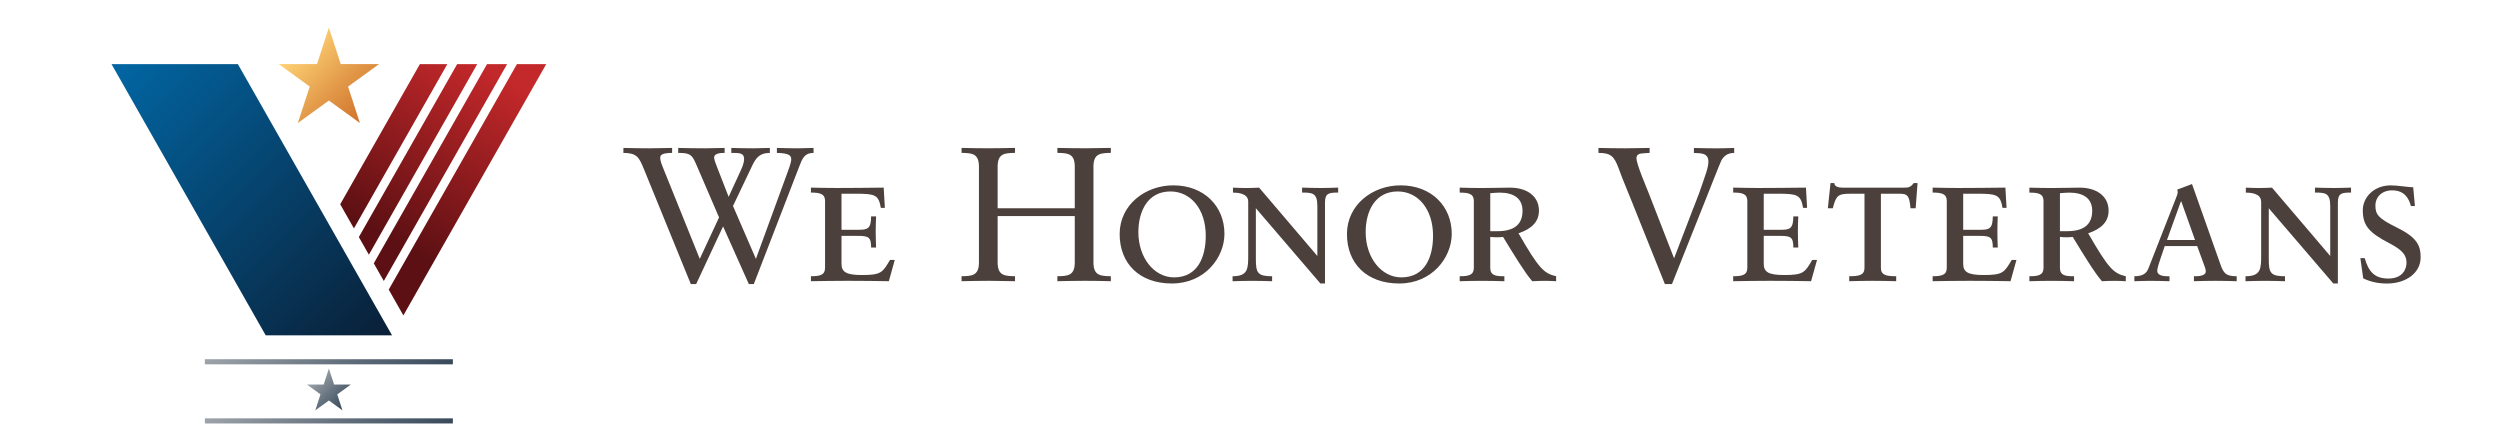 <?xml version="1.0" encoding="UTF-8"?>
<svg id="Layer_2" data-name="Layer 2" xmlns="http://www.w3.org/2000/svg" width="860" height="150" xmlns:xlink="http://www.w3.org/1999/xlink" viewBox="0 0 860 150">
  <defs>
    <style>
      .cls-1 {
        fill: url(#linear-gradient-2);
      }

      .cls-2 {
        fill: url(#linear-gradient-6);
      }

      .cls-3 {
        fill: #4b403c;
      }

      .cls-4 {
        fill: url(#linear-gradient-5);
      }

      .cls-5 {
        fill: none;
      }

      .cls-6 {
        fill: url(#linear-gradient-7);
      }

      .cls-7 {
        fill: url(#linear-gradient-9);
      }

      .cls-8 {
        fill: url(#linear-gradient-3);
      }

      .cls-9 {
        fill: url(#linear-gradient);
      }

      .cls-10 {
        fill: url(#linear-gradient-4);
      }

      .cls-11 {
        fill: url(#linear-gradient-8);
      }
    </style>
    <linearGradient id="linear-gradient" x1="107.68" y1="129.82" x2="118.65" y2="140.8" gradientUnits="userSpaceOnUse">
      <stop offset="0" stop-color="#9fa5ab"/>
      <stop offset=".56" stop-color="#616e7b"/>
      <stop offset="1" stop-color="#364759"/>
    </linearGradient>
    <linearGradient id="linear-gradient-2" x1="100.68" y1="16.43" x2="125.75" y2="41.5" gradientUnits="userSpaceOnUse">
      <stop offset="0" stop-color="#ffd577"/>
      <stop offset=".55" stop-color="#e39b4a"/>
      <stop offset="1" stop-color="#cf7028"/>
    </linearGradient>
    <linearGradient id="linear-gradient-3" x1="128.95" y1="96.39" x2="171.76" y2="20.38" gradientUnits="userSpaceOnUse">
      <stop offset="0" stop-color="#5c1013"/>
      <stop offset=".17" stop-color="#5c1013"/>
      <stop offset=".5" stop-color="#891a1d"/>
      <stop offset=".94" stop-color="#c3282a"/>
      <stop offset="1" stop-color="#c3282a"/>
    </linearGradient>
    <linearGradient id="linear-gradient-4" x1="137.95" y1="101.45" x2="180.75" y2="25.44" xlink:href="#linear-gradient-3"/>
    <linearGradient id="linear-gradient-5" x1="121.17" y1="92" x2="163.97" y2="16" xlink:href="#linear-gradient-3"/>
    <linearGradient id="linear-gradient-6" x1="112.42" y1="87.08" x2="155.22" y2="11.07" xlink:href="#linear-gradient-3"/>
    <linearGradient id="linear-gradient-7" x1="134.06" y1="116.15" x2="42.1" y2="24.19" gradientUnits="userSpaceOnUse">
      <stop offset="0" stop-color="#0a1f36"/>
      <stop offset="1" stop-color="#0264a0"/>
    </linearGradient>
    <linearGradient id="linear-gradient-8" x1="90.66" y1="101.98" x2="135.9" y2="147.22" xlink:href="#linear-gradient"/>
    <linearGradient id="linear-gradient-9" x1="90.66" y1="122.32" x2="135.9" y2="167.56" xlink:href="#linear-gradient"/>
  </defs>
  <g id="Layer_1-2" data-name="Layer 1">
    <g>
      <path class="cls-3" d="m247.36,74.8l-7.81-18.13c-1.51-3.48-2.1-4.07-6.24-4.07v-1.71c3.09.07,6.11.13,9.13.13,2.23,0,4.66-.13,6.83-.13v1.71c-1.18,0-3.61.06-3.61,1.64,0,.52.46,1.84.72,2.5l4.27,10.97,4.14-9c.79-1.71,1.18-2.96,1.18-4.01,0-2.1-1.57-2.1-4.4-2.1v-1.71c2.43.07,5.13.13,7.55.13,1.77,0,3.87-.13,5.71-.13v1.71c-3.42,0-4.73,1.64-5.98,4.2l-6.7,14.06,7.88,18.19,10.97-30.01c1.12-2.95,1.18-3.81,1.18-4.27,0-1.18-.66-2.1-4.93-2.17v-1.71c2.43.07,4.93.13,7.35.13,1.65,0,3.55-.13,5.26-.13v1.71c-3.09,0-3.81,1.84-4.86,4.53l-15.69,40.59h-1.71l-8.86-19.83-9.26,19.83h-1.84l-16.29-39.93c-1.51-3.61-2.3-5.19-6.9-5.19v-1.71c2.89.07,6.11.13,9,.13,2.5,0,5.25-.13,7.75-.13v1.71c-3.02,0-4.07.59-4.07,1.51,0,.66,0,1.18.72,3.02l12.87,31.92,6.63-14.25Z"/>
      <g>
        <path class="cls-3" d="m305.76,96.73c-4.73-.07-9.39-.13-14.12-.13-4.21,0-8.48.07-12.68.13v-1.71c3.09,0,4.86-.39,4.86-2.89v-22.99c0-2.49-1.77-2.89-4.86-2.89v-1.71c2.96.07,5.91.13,8.87.13,5.39,0,10.84-.07,16.16-.13l.4,6.96h-1.38c-.79-4.47-1.9-4.86-8.67-4.86h-4.86v12.41h5.45c3.29,0,4.73-.07,4.73-4.6h1.71c-.06,1.7-.13,3.48-.13,5.25s.07,3.61.13,5.45h-1.71c0-3.61-.85-4.01-4.73-4.01h-5.45v9.59c0,2.82,1.58,3.88,7.03,3.88,6.63,0,7.09-.86,9.65-5.19h1.64l-2.03,7.29Z"/>
        <path class="cls-3" d="m369.72,71.64v-14.32c0-4.6-2.49-4.66-5.98-4.73v-1.71c3.49.07,6.57.13,9.72.13,2.82,0,5.72-.13,8.67-.13v1.71c-3.48.07-5.98.13-5.98,4.73v32.97c0,4.6,2.5,4.66,5.98,4.73v1.71c-2.96-.07-5.91-.13-8.87-.13s-6.11.07-9.52.13v-1.71c3.49-.06,5.98-.13,5.98-4.73v-15.96h-26.53v15.96c0,4.6,2.5,4.66,5.98,4.73v1.71c-3.15,0-5.98-.13-8.87-.13-3.15,0-6.24.07-9.52.13v-1.71c3.48-.06,5.98-.13,5.98-4.73v-32.97c0-4.6-2.5-4.66-5.98-4.73v-1.71c3.09.07,6.11.13,9.06.13s6.05-.07,9.33-.13v1.71c-3.48.07-5.98.13-5.98,4.73v14.32h26.53Z"/>
        <path class="cls-3" d="m403.61,63.76c10.64,0,17.6,7.23,17.6,16.68,0,8.15-6.76,17.08-18.06,17.08s-17.99-6.96-17.99-17.01,8.8-16.75,18.45-16.75m.27,31.66c8.27,0,10.9-7.23,10.9-14.32,0-9.19-5.19-15.24-12.15-15.24-7.88,0-11.03,6.89-11.03,13.99,0,8.8,5.39,15.57,12.28,15.57"/>
        <path class="cls-3" d="m429.39,69.35c0-2.96-3.94-3.09-5.25-3.09v-1.71c1.58.07,3.09.13,4.6.13,1.38,0,3.02-.07,4.4-.13l20.03,23.51v-17.21c0-4.53-1.77-4.6-5.25-4.6v-1.71c2.1.07,4.4.13,6.5.13,1.9,0,4.01-.07,5.91-.13v1.71c-3.08,0-4.53.13-4.53,3.42v27.85h-1.58l-22.2-25.88v17.54c0,4.73.66,5.85,5.59,5.85v1.71c-2.17-.07-4.67-.13-6.9-.13s-4.47.07-6.7.13v-1.71c5.38,0,5.38-2.69,5.38-7.42v-18.26Z"/>
        <path class="cls-3" d="m481.8,63.76c10.64,0,17.6,7.23,17.6,16.68,0,8.15-6.76,17.08-18.06,17.08s-17.99-6.96-17.99-17.01,8.8-16.75,18.45-16.75m.26,31.66c8.28,0,10.91-7.23,10.91-14.32,0-9.19-5.19-15.24-12.15-15.24-7.88,0-11.03,6.89-11.03,13.99,0,8.8,5.39,15.57,12.28,15.57"/>
        <path class="cls-3" d="m507,69.15c0-2.5-1.77-2.89-4.86-2.89v-1.71c2.5.07,5.06.13,7.55.13,3.15,0,7.55-.13,9.79-.13,5.45,0,9.92,2.69,9.92,7.95,0,3.74-2.5,6.24-7.03,7.75,7.03,12.22,8.74,13.79,12.94,14.78v1.71c-1.25-.07-2.69-.13-3.94-.13-1.45,0-2.82.06-4.27.13-2.56-2.89-6.63-9.65-10.05-15.24-.66.07-1.51.13-2.17.13-.72,0-1.57-.07-2.23-.13v10.64c0,2.69,1.97,2.89,4.86,2.89v1.71c-2.43-.07-5.19-.13-7.82-.13-2.49,0-5.06.06-7.55.13v-1.71c3.09,0,4.86-.39,4.86-2.89v-22.99Zm8.08,10.38c5.52,0,8.67-2.1,8.67-7.03,0-4.14-2.89-6.24-7.88-6.24-.59,0-2.56.13-3.22.2v13.07h2.43Z"/>
        <path class="cls-3" d="m561.83,70.53c-1.64-4.2-3.55-8.47-5.06-12.74-1.51-3.94-2.56-5.19-6.9-5.19v-1.71c3.09.07,6.17.13,9.26.13,2.76,0,5.58-.13,8.34-.13v1.71c-.99.07-1.91.07-2.83.2-.92.07-1.7.59-1.7,1.58,0,2.17,3.48,10.11,4.2,12.02l8.74,22.46,4.99-13c1.57-4.27,3.42-8.47,4.79-12.74.66-2.1,2.03-5.32,2.03-7.49,0-3.09-2.63-2.89-4.99-3.02v-1.71c2.56.07,5.19.13,7.75.13,2.04,0,4.07-.07,6.11-.13v1.71c-2.23,0-3.48.98-4.4,2.56-.39.72-4.86,12.09-4.99,12.41l-12.02,30.15h-2.43l-10.9-27.19Z"/>
        <path class="cls-3" d="m623.01,96.73c-4.73-.07-9.39-.13-14.12-.13-4.2,0-8.47.07-12.67.13v-1.71c3.09,0,4.86-.39,4.86-2.89v-22.99c0-2.49-1.77-2.89-4.86-2.89v-1.71c2.96.07,5.91.13,8.87.13,5.39,0,10.84-.07,16.16-.13l.39,6.96h-1.38c-.79-4.47-1.91-4.86-8.67-4.86h-4.86v12.41h5.45c3.29,0,4.73-.07,4.73-4.6h1.7c-.07,1.7-.13,3.48-.13,5.25s.06,3.61.13,5.45h-1.7c0-3.61-.85-4.01-4.73-4.01h-5.45v9.59c0,2.82,1.58,3.88,7.03,3.88,6.64,0,7.09-.86,9.65-5.19h1.65l-2.04,7.29Z"/>
        <path class="cls-3" d="m641.39,66.65h-4.99c-4.01,0-4.8.53-5.91,4.99h-1.71l.92-8.67h1.31c0,1.25,1.51,1.58,2.89,1.58h20.95c1.51,0,2.3,0,3.48-1.58h1.31l-.66,8.67h-1.77c-.39-4.2-.92-4.99-3.61-4.99h-6.57v25.48c0,2.5,1.77,2.89,5.26,2.89v1.71c-2.83-.07-5.58-.13-8.21-.13s-5.06.07-7.95.13v-1.71c3.48,0,5.25-.39,5.25-2.89v-25.48Z"/>
        <path class="cls-3" d="m691.63,96.73c-4.73-.07-9.39-.13-14.12-.13-4.2,0-8.47.07-12.68.13v-1.71c3.09,0,4.86-.39,4.86-2.89v-22.99c0-2.49-1.77-2.89-4.86-2.89v-1.71c2.96.07,5.91.13,8.87.13,5.39,0,10.84-.07,16.16-.13l.39,6.96h-1.38c-.79-4.47-1.9-4.86-8.67-4.86h-4.86v12.41h5.45c3.29,0,4.73-.07,4.73-4.6h1.71c-.07,1.7-.13,3.48-.13,5.25s.07,3.61.13,5.45h-1.71c0-3.61-.86-4.01-4.73-4.01h-5.45v9.59c0,2.82,1.58,3.88,7.03,3.88,6.63,0,7.09-.86,9.65-5.19h1.64l-2.03,7.29Z"/>
        <path class="cls-3" d="m702.97,69.15c0-2.5-1.77-2.89-4.86-2.89v-1.71c2.5.07,5.06.13,7.55.13,3.15,0,7.55-.13,9.79-.13,5.45,0,9.91,2.69,9.91,7.95,0,3.74-2.49,6.24-7.03,7.75,7.03,12.22,8.74,13.79,12.94,14.78v1.71c-1.25-.07-2.69-.13-3.93-.13-1.45,0-2.83.06-4.27.13-2.56-2.89-6.64-9.65-10.05-15.24-.66.07-1.51.13-2.17.13-.72,0-1.57-.07-2.23-.13v10.64c0,2.69,1.97,2.89,4.86,2.89v1.71c-2.43-.07-5.19-.13-7.82-.13-2.49,0-5.06.06-7.55.13v-1.71c3.09,0,4.86-.39,4.86-2.89v-22.99Zm8.08,10.38c5.52,0,8.67-2.1,8.67-7.03,0-4.14-2.89-6.24-7.88-6.24-.59,0-2.56.13-3.22.2v13.07h2.43Z"/>
        <path class="cls-3" d="m754.71,95.02h.78c1.64,0,3.29-.46,3.29-1.57,0-.79-.2-1.31-.52-2.17l-2.43-6.63h-11.16l-1.45,4.27c-.26.85-1.12,3.09-1.12,4.27,0,1.58,2.17,1.84,3.42,1.84h.79v1.71c-2.24-.07-4.47-.13-6.7-.13-1.71,0-3.61.07-5.39.13v-1.71c3.35,0,4.33-1.38,4.86-2.76l9.39-23.97c.33-.79.65-1.58.65-2.17,0-.33-.07-.59-.13-.92l5.06-1.91,9.85,27.85c1.05,3.02,2.04,3.87,5.52,3.87v1.71c-2.5-.07-4.93-.13-7.36-.13s-4.92.07-7.35.13v-1.71Zm-4.34-25.74h-.14l-4.79,13.27h9.65l-4.73-13.27Z"/>
        <path class="cls-3" d="m777.82,69.35c0-2.96-3.94-3.09-5.25-3.09v-1.71c1.57.07,3.09.13,4.6.13,1.38,0,3.02-.07,4.4-.13l20.03,23.51v-17.21c0-4.53-1.77-4.6-5.25-4.6v-1.71c2.1.07,4.4.13,6.5.13,1.91,0,4-.07,5.91-.13v1.71c-3.08,0-4.53.13-4.53,3.42v27.85h-1.57l-22.2-25.88v17.54c0,4.73.66,5.85,5.58,5.85v1.71c-2.16-.07-4.66-.13-6.89-.13s-4.47.07-6.7.13v-1.71c5.39,0,5.39-2.69,5.39-7.42v-18.26Z"/>
        <path class="cls-3" d="m811.95,88.79h1.51c1.31,4.6,3.35,7.03,8.14,7.03,5.06,0,6.24-3.42,6.24-5.45,0-2.69-1.51-4.4-5.91-6.7-7.22-3.74-9.13-6.24-9.13-11.36,0-4.47,3.87-8.54,9.59-8.54,2.5,0,5.59.59,7.75.66l.59,6.44h-1.38c-.72-2.63-2.17-5.39-6.5-5.39-3.41,0-5.71,2.23-5.71,5.25s.98,4.4,7.29,7.49c6.96,3.42,8.27,6.17,8.27,10.31,0,5.25-4.86,9-11.62,9-3.02,0-5.65-.59-8.14-1.78l-.98-6.96Z"/>
      </g>
    </g>
    <polygon class="cls-9" points="111.35 132.27 105.57 132.27 110.24 135.67 108.46 141.16 113.13 137.77 117.8 141.16 116.02 135.67 120.69 132.27 114.92 132.27 113.13 126.78 111.35 132.27"/>
    <g>
      <polygon class="cls-1" points="109.06 22.03 95.86 22.03 106.54 29.78 102.46 42.33 113.13 34.58 123.81 42.33 119.73 29.78 130.41 22.03 117.21 22.03 113.13 9.48 109.06 22.03"/>
      <polygon class="cls-8" points="167.54 22.06 128.58 90.59 132.03 96.66 174.44 22.06 167.54 22.06"/>
      <polygon class="cls-10" points="177.82 22.06 133.72 99.63 138.76 108.5 187.9 22.06 177.82 22.06"/>
      <polygon class="cls-4" points="157.26 22.06 123.44 81.55 126.89 87.62 164.16 22.06 157.26 22.06"/>
      <polygon class="cls-2" points="144.44 22.06 117.03 70.27 121.75 78.58 153.88 22.06 144.44 22.06"/>
      <polygon class="cls-6" points="38.36 22.06 91.4 115.35 134.86 115.35 81.83 22.06 38.36 22.06"/>
    </g>
    <rect class="cls-11" x="70.47" y="123.57" width="85.32" height="1.76"/>
    <rect class="cls-7" x="70.47" y="143.91" width="85.32" height="1.76"/>
    <rect class="cls-5" width="860" height="150"/>
  </g>
</svg>